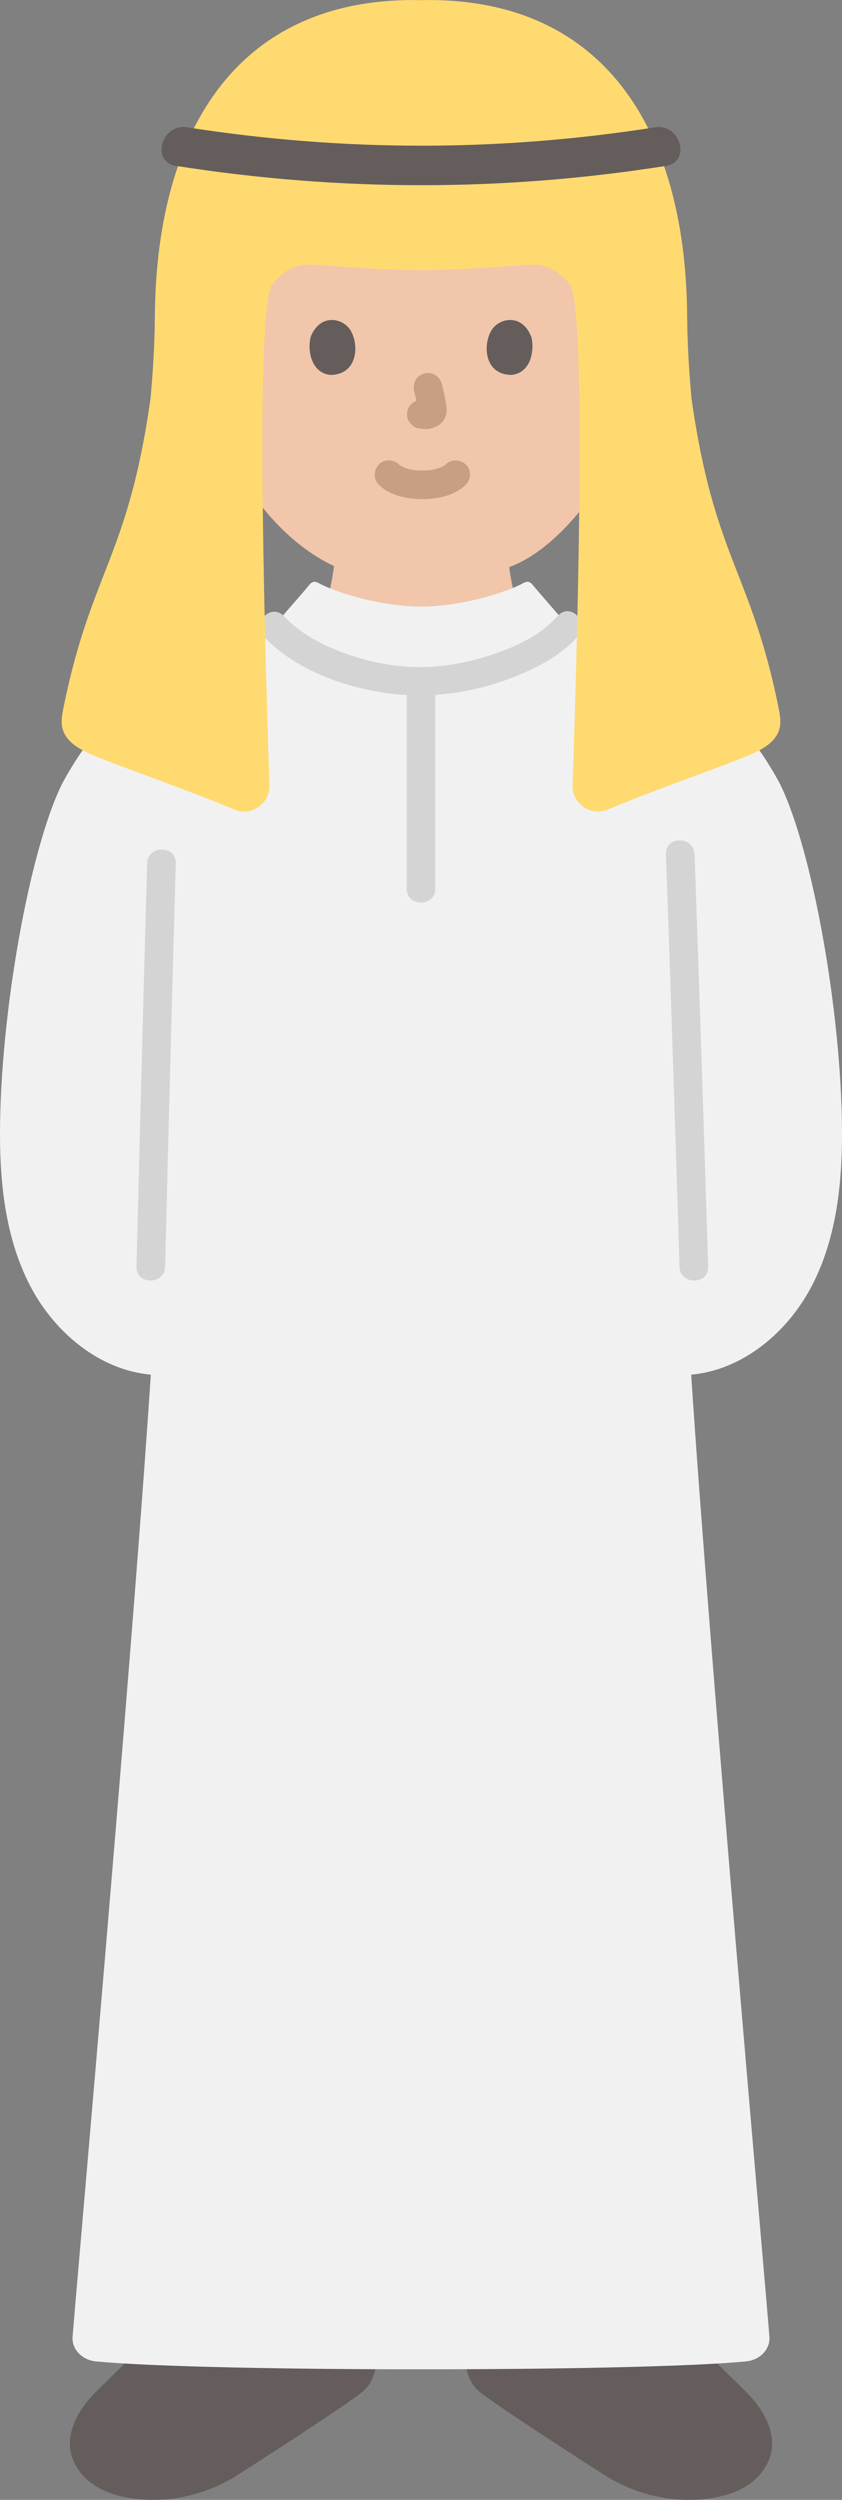 <?xml version="1.0" encoding="UTF-8"?><svg id="b" xmlns="http://www.w3.org/2000/svg" width="117.723" height="349.431" viewBox="0 0 117.723 349.431"><rect x="0" y="0" width="117.723" height="349.431" fill="#808080" stroke="none"/><defs><style>.d{fill:none;}.e{fill:#f1c6aa;}.f{fill:#211715;}.g{fill:#ffda71;}.h{fill:#c99e85;}.i{fill:#645d5c;}.j{fill:#f1f1f1;}.k{fill:#d4d4d4;}</style></defs><g id="c"><path class="i" d="M50.159,316.147l.677.922c1.449,1.546,1.721,6.843,1.774,8.245.109,2.88.581,6.685-1.704,8.815-1.642,1.53-17.296,11.628-18.522,12.335-4.086,2.355-8.944,3.409-13.631,2.797-2.05-.267-4.102-.85-5.793-2.039s-2.987-3.047-3.161-5.107c-.247-2.929,1.53-5.703,3.614-7.777,5.345-5.32,11.012-10.543,15.733-16.366l1.415-2.63"/><path class="i" d="M67.565,316.147l-.677.922c-1.449,1.546-1.721,6.843-1.774,8.245-.109,2.88-.581,6.685,1.704,8.815,1.642,1.53,17.296,11.628,18.522,12.335,4.086,2.355,8.944,3.409,13.631,2.797,2.05-.267,4.102-.85,5.793-2.039s2.987-3.047,3.161-5.107c.247-2.929-1.53-5.703-3.614-7.777-5.345-5.32-11.012-10.543-15.733-16.366l-1.415-2.63"/><path class="f" d="M53.384,287.639c-.332,7.411-.666,14.821-1.036,22.23-.049.988.187,2.25-.758,2.855-.941.602-2.392.491-3.462.555-2.828.17-5.664.212-8.496.193-2.656-.018-5.318-.08-7.966-.302-.773-.065-1.71-.109-2.258-.746-.66-.766-.395-2.422-.435-3.366-.215-5.104-.409-10.209-.594-15.314-.87-24.062-1.543-48.132-2.179-72.202-.304-11.501-.593-23.002-.873-34.503l-3.414,1.414c1.777,1.783,4.009,1.614,6.304,1.618,1.861.004,3.722.009,5.584.015,5.162.017,10.325.036,15.487.056,11.004.043,22.008.09,33.012.124,1.99.006,3.98.012,5.97.015,2.615.004,5.531.01,7.539-1.886l-3.414-1.414c-.603,15.439-1.034,30.885-1.466,46.33-.489,17.445-.947,34.891-1.459,52.335-.224,7.635-.458,15.27-.724,22.904-.043,1.228.362,3.306-.838,4.059-1.209.758-3.237.586-4.607.668-4.079.246-8.189.288-12.269.056-1.458-.083-3.422.015-4.75-.688-1.302-.689-.895-2.807-.955-4.073-.175-3.737-.344-7.474-.512-11.211-.38-8.472-.75-16.944-1.132-25.416-.735-16.314-1.458-32.633-2.501-48.931-.102-1.597-.209-3.193-.321-4.789-.181-2.57-3.821-2.576-4,0-1.229,17.671-1.957,35.379-2.75,53.074-.244,5.446-.485,10.891-.728,16.337-.115,2.574,3.885,2.568,4,0,.844-18.859,1.626-37.723,2.683-56.572.24-4.281.497-8.562.794-12.839h-4c1.152,16.396,1.871,32.824,2.619,49.243.403,8.844.79,17.688,1.184,26.532.177,3.968.355,7.937.538,11.905.083,1.792.15,3.586.252,5.378.129,2.257,1.134,4.069,3.254,5.033,1.782.811,3.895.863,5.825.987,2.019.13,4.043.173,6.066.171,2.179-.002,4.358-.06,6.533-.187,1.805-.105,3.878-.078,5.595-.681,2.111-.742,3.657-2.48,3.884-4.736.177-1.757.143-3.558.203-5.323.133-3.893.257-7.786.378-11.68.546-17.677,1.012-35.356,1.5-53.035.459-16.616.91-33.233,1.514-49.844.061-1.669.124-3.339.189-5.008.07-1.793-2.204-2.557-3.414-1.414-1.014.957-3.377.716-4.85.714-1.663-.002-3.326-.007-4.988-.012-4.795-.014-9.589-.032-14.384-.05-10.85-.041-21.7-.087-32.551-.124-2.193-.007-4.387-.015-6.58-.02-.835-.002-1.67-.004-2.505-.005-.819-.001-1.764.175-2.381-.445-1.201-1.205-3.457-.333-3.414,1.414.259,10.658.527,21.315.806,31.973.334,12.739.684,25.478,1.062,38.215.367,12.4.758,24.8,1.208,37.197.195,5.365.401,10.729.631,16.092.062,1.455.151,2.813,1.012,4.047.867,1.242,2.254,2.104,3.739,2.391,2.652.511,5.512.451,8.2.498,3.003.053,6.011.029,9.011-.113,2.743-.13,6.03-.03,7.982-2.302,1.152-1.34,1.253-2.879,1.338-4.569.087-1.723.171-3.447.254-5.17.186-3.862.364-7.724.539-11.587.092-2.024.183-4.048.273-6.073.115-2.574-3.885-2.568-4,0Z"/><path class="i" d="M91.561,23.759c-1.964-6.511-5.549-11.349-9.395-14.824l-4.407-3.383c-5.218-3.412-11.28-5.552-18.897-5.552s-13.679,2.14-18.897,5.552l-4.407,3.383c-5.483,4.953-10.435,12.676-10.917,24.068-.156,3.696.256,6.735,1.233,10.689l.046.187c.099-.028.201-.047.304-.063,1.234-.184,2.554.204,3.445,1.008l1.868-.091c1.514-4.266,3.996-8.418,7.364-12.317.995-1.152,2.162-2.34,4.099-2.984,3.112-1.034,7.106-.318,10.177.756,1.921.672,9.452.672,11.373,0,3.07-1.074,7.065-1.79,10.177-.756,1.938.644,3.104,1.831,4.099,2.984,3.368,3.899,5.85,8.051,7.364,12.317l1.803.091c.89-.804,2.211-1.192,3.445-1.008.123.018.245.042.366.072.031-.126.049-.196.049-.196.977-3.954,1.389-6.993,1.233-10.689-.144-3.4-.686-6.474-1.521-9.244Z"/><path class="e" d="M29.668,44.825c-.89-.804-2.211-1.192-3.445-1.008s-2.358.929-2.923,1.943c-.399.711-.528,1.522-.602,2.312-.27,3.116.344,6.291,1.756,9.13.688,1.383,1.584,2.707,2.831,3.715.957.764,2.158,1.602,3.73,1.179l.734-.198c1.125,3.215,3.019,6.945,6.138,10.429,2.617,2.924,5.589,5.289,8.805,6.798-.046.476-.132,1.031-.258,1.741-.37,2.12-.97,4.52-3.78,6.08-.159.048-2.519,1.167-3.619,1.672.364.127.71.317,1.023.565,4.494,3.563,11.973,6.048,18.6,6.07.122,0,.245,0,.368-.002,6.131-.093,14.091-2.412,18.634-6.076.33-.266.697-.468,1.088-.592-1.137-.531-3.38-1.592-3.527-1.639-2.82-1.56-3.42-3.96-3.78-6.08-.11-.63-.19-1.141-.25-1.591,7.419-2.722,13.456-12.36,14.488-14.976.18-.512.583-1.557.887-2.757.315.095.497.15.497.15,1.391.423,2.352-.01,3.309-.774,1.247-1.008,2.143-2.332,2.831-3.715,1.412-2.839,2.026-6.014,1.756-9.13-.074-.79-.203-1.601-.602-2.312-.565-1.014-1.689-1.759-2.923-1.943s-2.554.204-3.445,1.008l-1.803-.091c-1.514-4.266-3.996-8.418-7.364-12.317-.995-1.152-2.162-2.34-4.099-2.984-3.112-1.034-7.106-.318-10.177.756-1.921.672-9.452.672-11.373,0-3.07-1.074-7.065-1.79-10.177-.756-1.938.644-3.104,1.831-4.099,2.984-3.368,3.899-5.85,8.051-7.364,12.317l-1.868.091Z"/><path class="d" d="M91.181,43.573c.444-2.666.708-5.581.558-8.991-.237-5.406-1.707-10.725-4.552-15.312-1.192-1.922-2.605-3.698-4.188-5.298-.638-.644-1.606-1.586-2.266-2.159-1.052-.914-3.391-2.491-5.511-3.655-1.545-.848-3.155-1.573-4.813-2.158-3.666-1.293-7.537-1.871-11.41-1.871-7.644,0-14.135,2.223-19.329,5.949-6.031,4.326-12.861,12.032-13.408,24.504-.131,2.981.443,7.463.697,8.994"/><path class="h" d="M52.962,67.757c1.561,1.528,3.979,2.015,6.084,2.013s4.524-.485,6.085-2.013c.749-.733.79-2.103,0-2.828-.805-.739-2.029-.782-2.828,0-.077.075-.376.315-.048.062.34-.262-.05.025-.147.085-.121.074-.246.143-.373.207-.083.042-.18.075-.259.122.107-.063.455-.173.14-.065-.408.14-.817.26-1.241.34-.118.022-.544.156-.035.016-.119.033-.259.029-.381.039-.303.025-.607.037-.912.037-.278,0-.557-.01-.835-.031-.092-.007-.373-.073-.46-.045.16-.051.364.056.033-.004-.427-.077-.85-.185-1.258-.333-.162-.059-.418-.231.09.046-.07-.038-.146-.066-.217-.101-.141-.069-.28-.145-.414-.227-.102-.063-.197-.141-.299-.202.573.344.27.218.105.056-.748-.733-2.092-.802-2.828,0-.726.791-.799,2.046,0,2.828h0Z"/><path class="h" d="M57.899,54.676c.244.931.479,1.877.619,2.831l-.071-.532c.017.131.024.259.011.391l.071-.532c-.009.061-.023.118-.043.176l.202-.478c-.018.041-.037.076-.062.113l.313-.405c-.029.035-.057.063-.092.091l.405-.313c-.072.046-.147.083-.224.119l.478-.202c-.123.052-.246.089-.378.11l.532-.071c-.119.014-.236.013-.355,0l.532.071c-.134-.019-.265-.051-.399-.069-.266-.083-.532-.095-.798-.036-.266.012-.514.091-.744.237-.415.243-.811.718-.919,1.195-.117.512-.091,1.087.202,1.541.26.403.695.852,1.195.919.353.048.696.136,1.055.152.577.025,1.105-.156,1.617-.394.645-.299,1.153-.91,1.324-1.603.147-.593.087-1.071-.014-1.665-.154-.912-.365-1.816-.599-2.71-.127-.483-.49-.944-.919-1.195s-1.061-.357-1.541-.202c-.484.157-.951.457-1.195.919-.253.48-.342,1.007-.202,1.541h0Z"/><path class="i" d="M43.46,47.036c-.473,1.536-.165,5.07,2.746,5.371,3.847-.023,4.051-4.296,2.756-6.305-1.06-1.645-4.178-2.329-5.502.934Z"/><path class="i" d="M74.264,47.036c.473,1.536.165,5.07-2.746,5.371-3.847-.023-4.052-4.296-2.757-6.305,1.06-1.645,4.178-2.329,5.502.934Z"/><path class="j" d="M18.903,222.006c.875-11.224,1.64-21.554,2.183-29.855-7.2-.65-13.441-5.896-16.811-12.307C.867,173.359,0,165.834,0,158.509c.001-16.596,4.091-39.584,8.64-48.867,3.544-6.676,8.843-12.8,16.003-16.582,3.914-2.067,8.256-3.38,12.623-4.572.263-.229.527-.459.791-.688,1.516-1.82,4.02-4.625,5.299-6.172.108-.131.26-.225.416-.276.322-.106.657.077.958.242,1.89,1.03,8.209,3.193,14.132,3.193,5.922,0,12.242-2.162,14.132-3.193.302-.164.636-.347.958-.242.156.051.308.146.417.276,1.279,1.547,3.783,4.353,5.3,6.171.262.231.526.46.79.689,4.366,1.191,8.709,2.504,12.623,4.571,7.161,3.782,12.458,9.906,16.003,16.582,4.548,9.283,8.638,32.271,8.639,48.867,0,7.326-.867,14.85-4.275,21.335-3.37,6.411-9.611,11.657-16.811,12.307,2.629,40.153,10.427,127.814,10.937,134.474.13,1.72-1.27,3.25-3.26,3.45-7.79.756-27.469,1.125-45.453,1.1-17.984.025-37.663-.344-45.453-1.1-1.99-.2-3.39-1.73-3.26-3.45.405-5.283,5.395-61.539,8.754-104.619Z"/><path class="k" d="M99.011,177.064c-.555-18.037-1.146-36.073-1.778-54.108-.042-1.186-.083-2.371-.126-3.557-.092-2.567-4.092-2.579-4,0,.451,12.605.869,25.212,1.277,37.819.214,6.615.423,13.23.626,19.846.079,2.568,4.079,2.579,4,0h0Z"/><path class="k" d="M20.577,120.676c-.353,12.333-.68,24.666-1,36.999-.167,6.463-.33,12.925-.49,19.388-.063,2.575,3.937,2.574,4,0,.435-17.647.897-35.293,1.392-52.939.032-1.149.064-2.299.097-3.448.074-2.575-3.926-2.573-4,0h0Z"/><path class="k" d="M56.862,97.118c0,9.037,0,18.074,0,27.111,0,2.574,4,2.578,4,0,0-9.037,0-18.074,0-27.111,0-2.574-4-2.578-4,0h0Z"/><path class="k" d="M36.86,88.952c4.266,4.55,10.888,6.988,16.932,7.891,6.418.959,12.957-.053,18.926-2.562,2.988-1.255,5.95-2.908,8.108-5.376,1.688-1.93-1.13-4.771-2.828-2.828-2.088,2.387-5.036,3.914-7.975,4.996-3.351,1.233-6.915,2.043-10.49,2.166-3.782.129-7.564-.602-11.123-1.852-3.2-1.123-6.378-2.764-8.721-5.263-1.765-1.882-4.589.951-2.828,2.828h0Z"/><path class="g" d="M58.864,37.755c-5.12,0-10.15-.41-15.31-.76-2.25-.16-4.05.98-5.47,2.73-2.29,2.83-1.26,44.67-.41,70.02.09,2.59-2.53,4.41-4.93,3.41-6.82-2.84-14.36-5.43-18.85-7.23-2.14-.86-4.64-1.92-5.17-4.16-.22-.94-.03-1.93.16-2.88,3.85-19.02,9.03-20.98,12.16-43.17.33-3.61.58-7.43.61-11.49C21.854,17.415,33.844-.515,58.864.015c25.02-.53,37.01,17.4,37.21,44.21.03,4.06.28,7.88.61,11.49,3.13,22.19,8.31,24.15,12.16,43.17.19.95.38,1.94.16,2.88-.53,2.24-3.03,3.3-5.17,4.16-4.49,1.8-12.03,4.39-18.85,7.23-2.4,1-5.02-.82-4.93-3.41.85-25.35,1.88-67.19-.41-70.02-1.42-1.75-3.22-2.89-5.47-2.73-5.16.35-10.19.76-15.31.76Z"/><path class="i" d="M24.617,23.19c22.931,3.584,45.564,3.611,68.489.002,3.55-.559,2.043-5.956-1.489-5.4-21.871,3.443-43.635,3.417-65.511-.002-3.526-.551-5.044,4.844-1.489,5.4h0Z"/></g></svg>